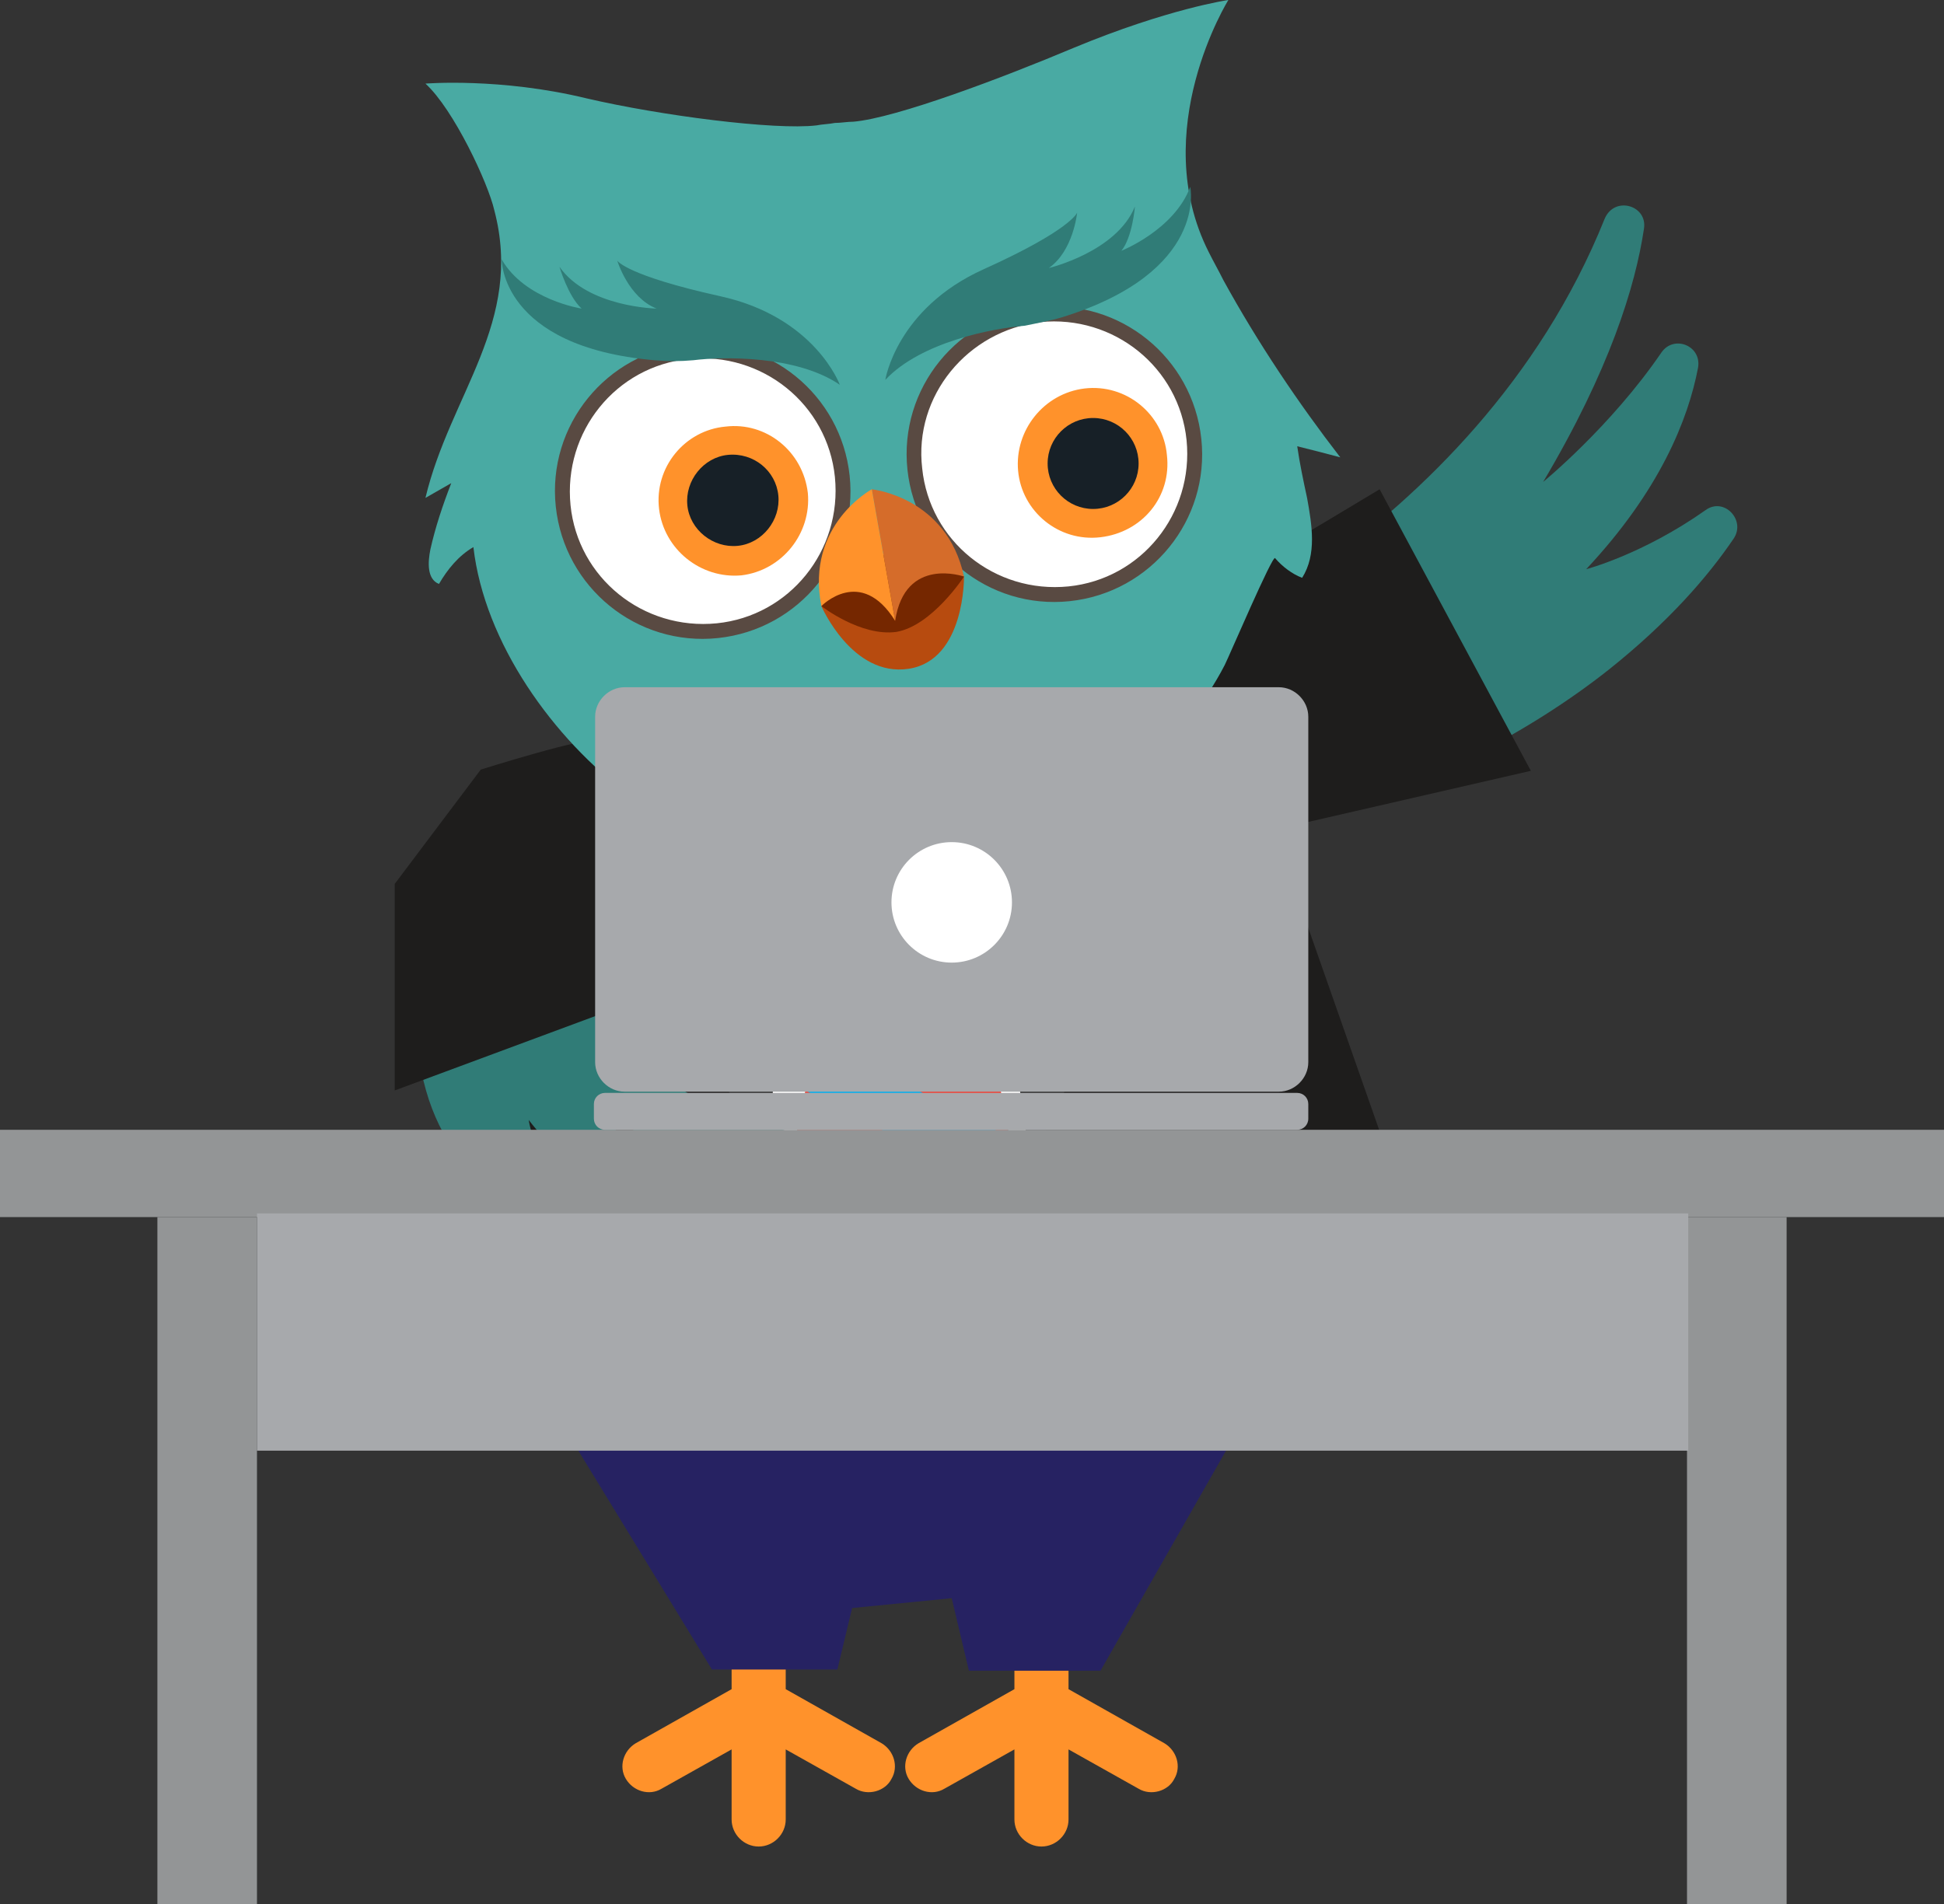 <?xml version="1.0" encoding="UTF-8"?> <!-- Generator: Adobe Illustrator 23.0.3, SVG Export Plug-In . SVG Version: 6.00 Build 0) --> <svg xmlns="http://www.w3.org/2000/svg" xmlns:xlink="http://www.w3.org/1999/xlink" id="Слой_1" x="0px" y="0px" viewBox="0 0 158.1 154.9" style="enable-background:new 0 0 158.1 154.9;" xml:space="preserve"><rect x="0" y="0" width="158.1" height="154.9" fill="#333333" stroke="none"/> <style type="text/css"> .st0{fill:#FF922B;} .st1{fill:#307C77;} .st2{fill:#1C75BC;} .st3{fill:#262262;} .st4{fill:#FFFFFF;} .st5{fill:#1E1D1C;} .st6{fill:#302F2E;} .st7{fill:#00AEEF;} .st8{fill:#EF4136;} .st9{fill:#49AAA3;} .st10{fill:#594A42;} .st11{fill:#172027;} .st12{fill:#B74B0F;} .st13{fill:#752700;} .st14{fill:#D56C2A;} .st15{fill:#939596;} .st16{fill:#A7A9AC;} </style> <g> <g> <g> <path class="st0" d="M71.7,141.8l-7.8-4.4v-13.9c0-1.2-1-2.2-2.2-2.2c-1.2,0-2.2,1-2.2,2.2v13.9l-7.8,4.4c-1,0.6-1.4,1.9-0.8,2.9 c0.6,1,1.9,1.4,2.9,0.8l5.7-3.2v5.7c0,1.2,1,2.2,2.2,2.2c1.2,0,2.2-1,2.2-2.2v-5.7l5.7,3.2c1,0.6,2.4,0.2,2.9-0.8 C73.1,143.7,72.7,142.4,71.7,141.8z"></path> <path class="st0" d="M94.7,141.8l-7.8-4.4v-13.9c0-1.2-1-2.2-2.2-2.2c-1.2,0-2.2,1-2.2,2.2v13.9l-7.8,4.4c-1,0.6-1.4,1.9-0.8,2.9 c0.6,1,1.9,1.4,2.9,0.8l5.7-3.2v5.7c0,1.2,1,2.2,2.2,2.2c1.2,0,2.2-1,2.2-2.2v-5.7l5.7,3.2c1,0.6,2.4,0.2,2.9-0.8 C96.1,143.7,95.7,142.4,94.7,141.8z"></path> </g> <path class="st1" d="M133.7,18.6c0.3-1.9-2.4-2.7-3.2-0.8c-10.6,26.4-38.3,36.9-38.3,36.9c2.4,19.6,26.2,9.6,38.6-0.2 c4.9-3.9,8.1-7.6,10.2-10.7c1-1.5-0.8-3.4-2.3-2.3c-5.1,3.6-9.7,4.8-9.7,4.8c6-6.4,8.3-12.2,9.1-16.4c0.3-1.8-2-2.7-3-1.2 c-4.1,6-9.6,10.5-9.6,10.5C130.9,30.1,133,23.3,133.7,18.6z"></path> <ellipse class="st2" cx="73.2" cy="87.6" rx="34.1" ry="41.3"></ellipse> <path class="st3" d="M39.1,105l18.8,30.8h10.2l1.2-5l8.1-0.8l1.4,5.9h10.7l20.3-35.6c0,0-3.7-3.6-6.2-4 c-2.5-0.5-62.2,3.3-62.2,3.3L39.1,105z"></path> <polygon class="st4" points="57.9,100.3 89.5,99.4 87.1,58.5 54.2,63.1 "></polygon> <polygon class="st5" points="64.6,65.9 61.7,103.5 55.8,112.9 32.1,105 47.6,60.4 "></polygon> <polygon class="st6" points="64.6,64.7 62.3,96.2 54.2,76.3 57.9,72 52.6,68.6 57.9,61.6 "></polygon> <polygon class="st5" points="89.5,53.4 112.2,39.8 124.5,62.7 103.6,67.5 115.6,101.7 93.9,109.6 84.7,101.8 79.7,62.7 "></polygon> <polygon class="st6" points="86,60.4 90.4,67.5 88.2,71.2 93.9,73.7 83.8,94.5 78.8,60.4 "></polygon> <g> <polygon class="st7" points="77.4,69.3 73.4,69.3 69.5,69.3 64,96.3 73.4,105.9 82.9,96.3 "></polygon> <polygon class="st8" points="68.1,76.3 80.1,82.4 79,77.2 68.9,72 "></polygon> <polygon class="st8" points="66.4,84.5 82.1,92.5 81.1,87.2 67.3,80.2 "></polygon> <polygon class="st8" points="64.6,93 78.9,100.3 82,97.2 65.5,88.7 "></polygon> </g> <path class="st1" d="M63.7,91.9c-23.2-5.3-17.5-29.2-17.5-29.2C39.8,62.4,32,69.3,34,85.4c1.1,9.5,7.5,13.3,12.5,14.7 c1.1,0.3,1.9-1.1,1-1.8c-4-3.2-4.5-7.2-4.5-7.2c3.2,4.2,7.5,6.1,11.1,6.9c1.2,0.3,1.8-1.3,0.8-1.9c-4-2.5-6.3-6.1-6.3-6.1 c5.8,4.5,11.4,4.7,15.1,4.1C64.8,93.8,64.8,92.2,63.7,91.9z"></path> <path class="st5" d="M32.1,88.7l18.6-6.9c0,0-1.9-21-2.3-21.5c-0.4-0.5-9.3,2.3-9.3,2.3l-7,9.3V88.7z"></path> <g> <path class="st9" d="M99.5,22.8c-0.4-0.8-0.8-1.5-1.2-2.3C93.3,10.6,99.9,0,99.9,0s-4.9,0.7-12.6,3.9c-5.7,2.4-14.4,5.7-17.9,6 c-0.5,0-1,0.1-1.5,0.1c-0.5,0.1-1,0.1-1.5,0.2C63,10.6,53.7,9.4,47.7,8c-7-1.7-13.1-1.2-13.1-1.2c2.3,2.1,5.1,8.1,5.6,10.3 c2.4,9.1-3.6,15-5.6,23.4c0.7-0.4,1.4-0.8,2.1-1.2c-0.7,1.8-1.3,3.6-1.7,5.4c-0.2,1-0.3,2.4,0.7,2.8c0.7-1.2,1.6-2.3,2.8-3 c0.9,7.8,6.5,15.6,12.7,20.2c7.1,5.3,14.5,6.2,23,6.3c7-0.7,13.7-3.8,18.9-8.6c2.5-2.3,4.9-5.2,6.5-8.3c0.4-0.8,3.9-9,4.1-8.7 c0.6,0.7,1.4,1.3,2.2,1.6c1.2-1.9,0.8-4.3,0.4-6.5c-0.3-1.4-0.6-2.8-0.8-4.2c1.2,0.3,2.4,0.6,3.5,0.9 C105.6,32.8,102.3,27.9,99.5,22.8z"></path> <g> <g> <g> <path class="st4" d="M68.5,38.8c0.7,6.3-3.9,11.9-10.2,12.5c-6.3,0.7-11.9-3.9-12.5-10.2c-0.7-6.3,3.9-11.9,10.2-12.5 C62.2,28,67.8,32.5,68.5,38.8z"></path> <path class="st10" d="M58.4,51.9c-6.6,0.7-12.5-4.1-13.2-10.7c-0.7-6.6,4.1-12.5,10.7-13.2s12.5,4.1,13.2,10.7 C69.8,45.3,65,51.2,58.4,51.9z M56,29.2c-5.9,0.6-10.2,5.9-9.6,11.9c0.6,5.9,5.9,10.2,11.9,9.6c5.9-0.6,10.2-5.9,9.6-11.9 C67.3,32.9,62,28.6,56,29.2z"></path> </g> <path class="st0" d="M65.7,40.1c0.3,3.3-2.1,6.3-5.4,6.7c-3.3,0.3-6.3-2.1-6.7-5.4C53.2,38,55.7,35,59,34.7 C62.3,34.3,65.3,36.7,65.7,40.1z"></path> <path class="st11" d="M63.3,40.3c0.2,2-1.3,3.9-3.3,4.1c-2,0.2-3.9-1.3-4.1-3.3c-0.2-2,1.3-3.9,3.3-4.1 C61.3,36.8,63.1,38.3,63.3,40.3z"></path> <path class="st1" d="M68.3,31.3c0,0-2-5.5-9.7-7.2c-7.7-1.7-8.4-2.9-8.4-2.9s0.9,3,3.2,3.9c0,0-5.6-0.1-7.9-3.4 c0,0,0.7,2.4,1.8,3.4c0,0-4.6-0.7-6.5-4c0,0-0.1,7.1,12.4,8.2c1.1,0.1,2.1,0.1,3.2,0C58.8,29,64.8,28.9,68.3,31.3z"></path> </g> <g> <g> <ellipse transform="matrix(0.626 -0.78 0.78 0.626 3.201 80.663)" class="st4" cx="85.7" cy="37" rx="11.4" ry="11.4"></ellipse> <path class="st10" d="M73.8,38.2c-0.7-6.6,4.1-12.5,10.7-13.2c6.6-0.7,12.5,4.1,13.2,10.7c0.7,6.6-4.1,12.5-10.7,13.2 C80.4,49.6,74.5,44.8,73.8,38.2z M75,38.1c0.6,5.9,5.9,10.2,11.9,9.6c5.9-0.6,10.2-5.9,9.6-11.9c-0.6-5.9-5.9-10.2-11.9-9.6 C78.7,26.9,74.3,32.2,75,38.1z"></path> </g> <path class="st0" d="M82.8,38.3c0.3,3.3,3.3,5.8,6.7,5.4s5.8-3.3,5.4-6.7c-0.3-3.3-3.3-5.8-6.7-5.4C84.9,32,82.5,35,82.8,38.3z "></path> <circle class="st11" cx="88.9" cy="37.7" r="3.7"></circle> <path class="st1" d="M72,30.9c0,0,0.9-5.8,8-9c7.1-3.2,7.6-4.6,7.6-4.6s-0.3,3.1-2.3,4.5c0,0,5.5-1.3,7-5c0,0-0.2,2.5-1.1,3.6 c0,0,4.3-1.7,5.6-5.2c0,0,1.5,6.9-10.4,10.6c-1,0.3-2.1,0.5-3.1,0.7C80.8,26.7,74.9,27.8,72,30.9z"></path> </g> </g> <g> <path class="st12" d="M78.4,46.9c0,0,0.1,6.8-4.5,7.5c-4.6,0.7-7.1-5.1-7.1-5.1S71.2,41.6,78.4,46.9z"></path> <path class="st13" d="M78.4,46.9c0,0-2.6,4-5.5,4.5c-2.9,0.4-6.1-2.1-6.1-2.1l2.8-3.8l7.1-1.1L78.4,46.9z"></path> <g> <path class="st14" d="M70.9,39.8c0,0,6.1,0.6,7.5,7.1c0,0-4.8-1.7-5.6,3.6L70.9,39.8z"></path> <path class="st0" d="M70.9,39.8c0,0-5.4,2.9-4.1,9.5c0,0,3.2-3.3,6,1.2L70.9,39.8z"></path> </g> </g> </g> </g> <g> <g> <rect x="0" y="91.9" class="st15" width="158.1" height="7.1"></rect> </g> <g> <rect x="137.2" y="99" class="st15" width="8.1" height="56"></rect> </g> <g> <rect x="12.8" y="99" class="st15" width="8.1" height="56"></rect> </g> </g> <g> <path class="st16" d="M104,55.9H50.8c-1.3,0-2.4,1.1-2.4,2.4v28.1c0,1.3,1.1,2.4,2.4,2.4H104c1.3,0,2.4-1.1,2.4-2.4V58.3 C106.4,57,105.3,55.9,104,55.9z"></path> <path class="st16" d="M105.5,88.9H49.2c-0.5,0-0.9,0.4-0.9,0.9V91c0,0.5,0.4,0.9,0.9,0.9h56.3c0.5,0,0.9-0.4,0.9-0.9v-1.2 C106.4,89.3,106,88.9,105.5,88.9z"></path> <circle class="st4" cx="77.4" cy="73.4" r="4.9"></circle> </g> <g> <rect x="20.9" y="98.7" class="st16" width="116.4" height="19.3"></rect> </g> </g> </svg> 